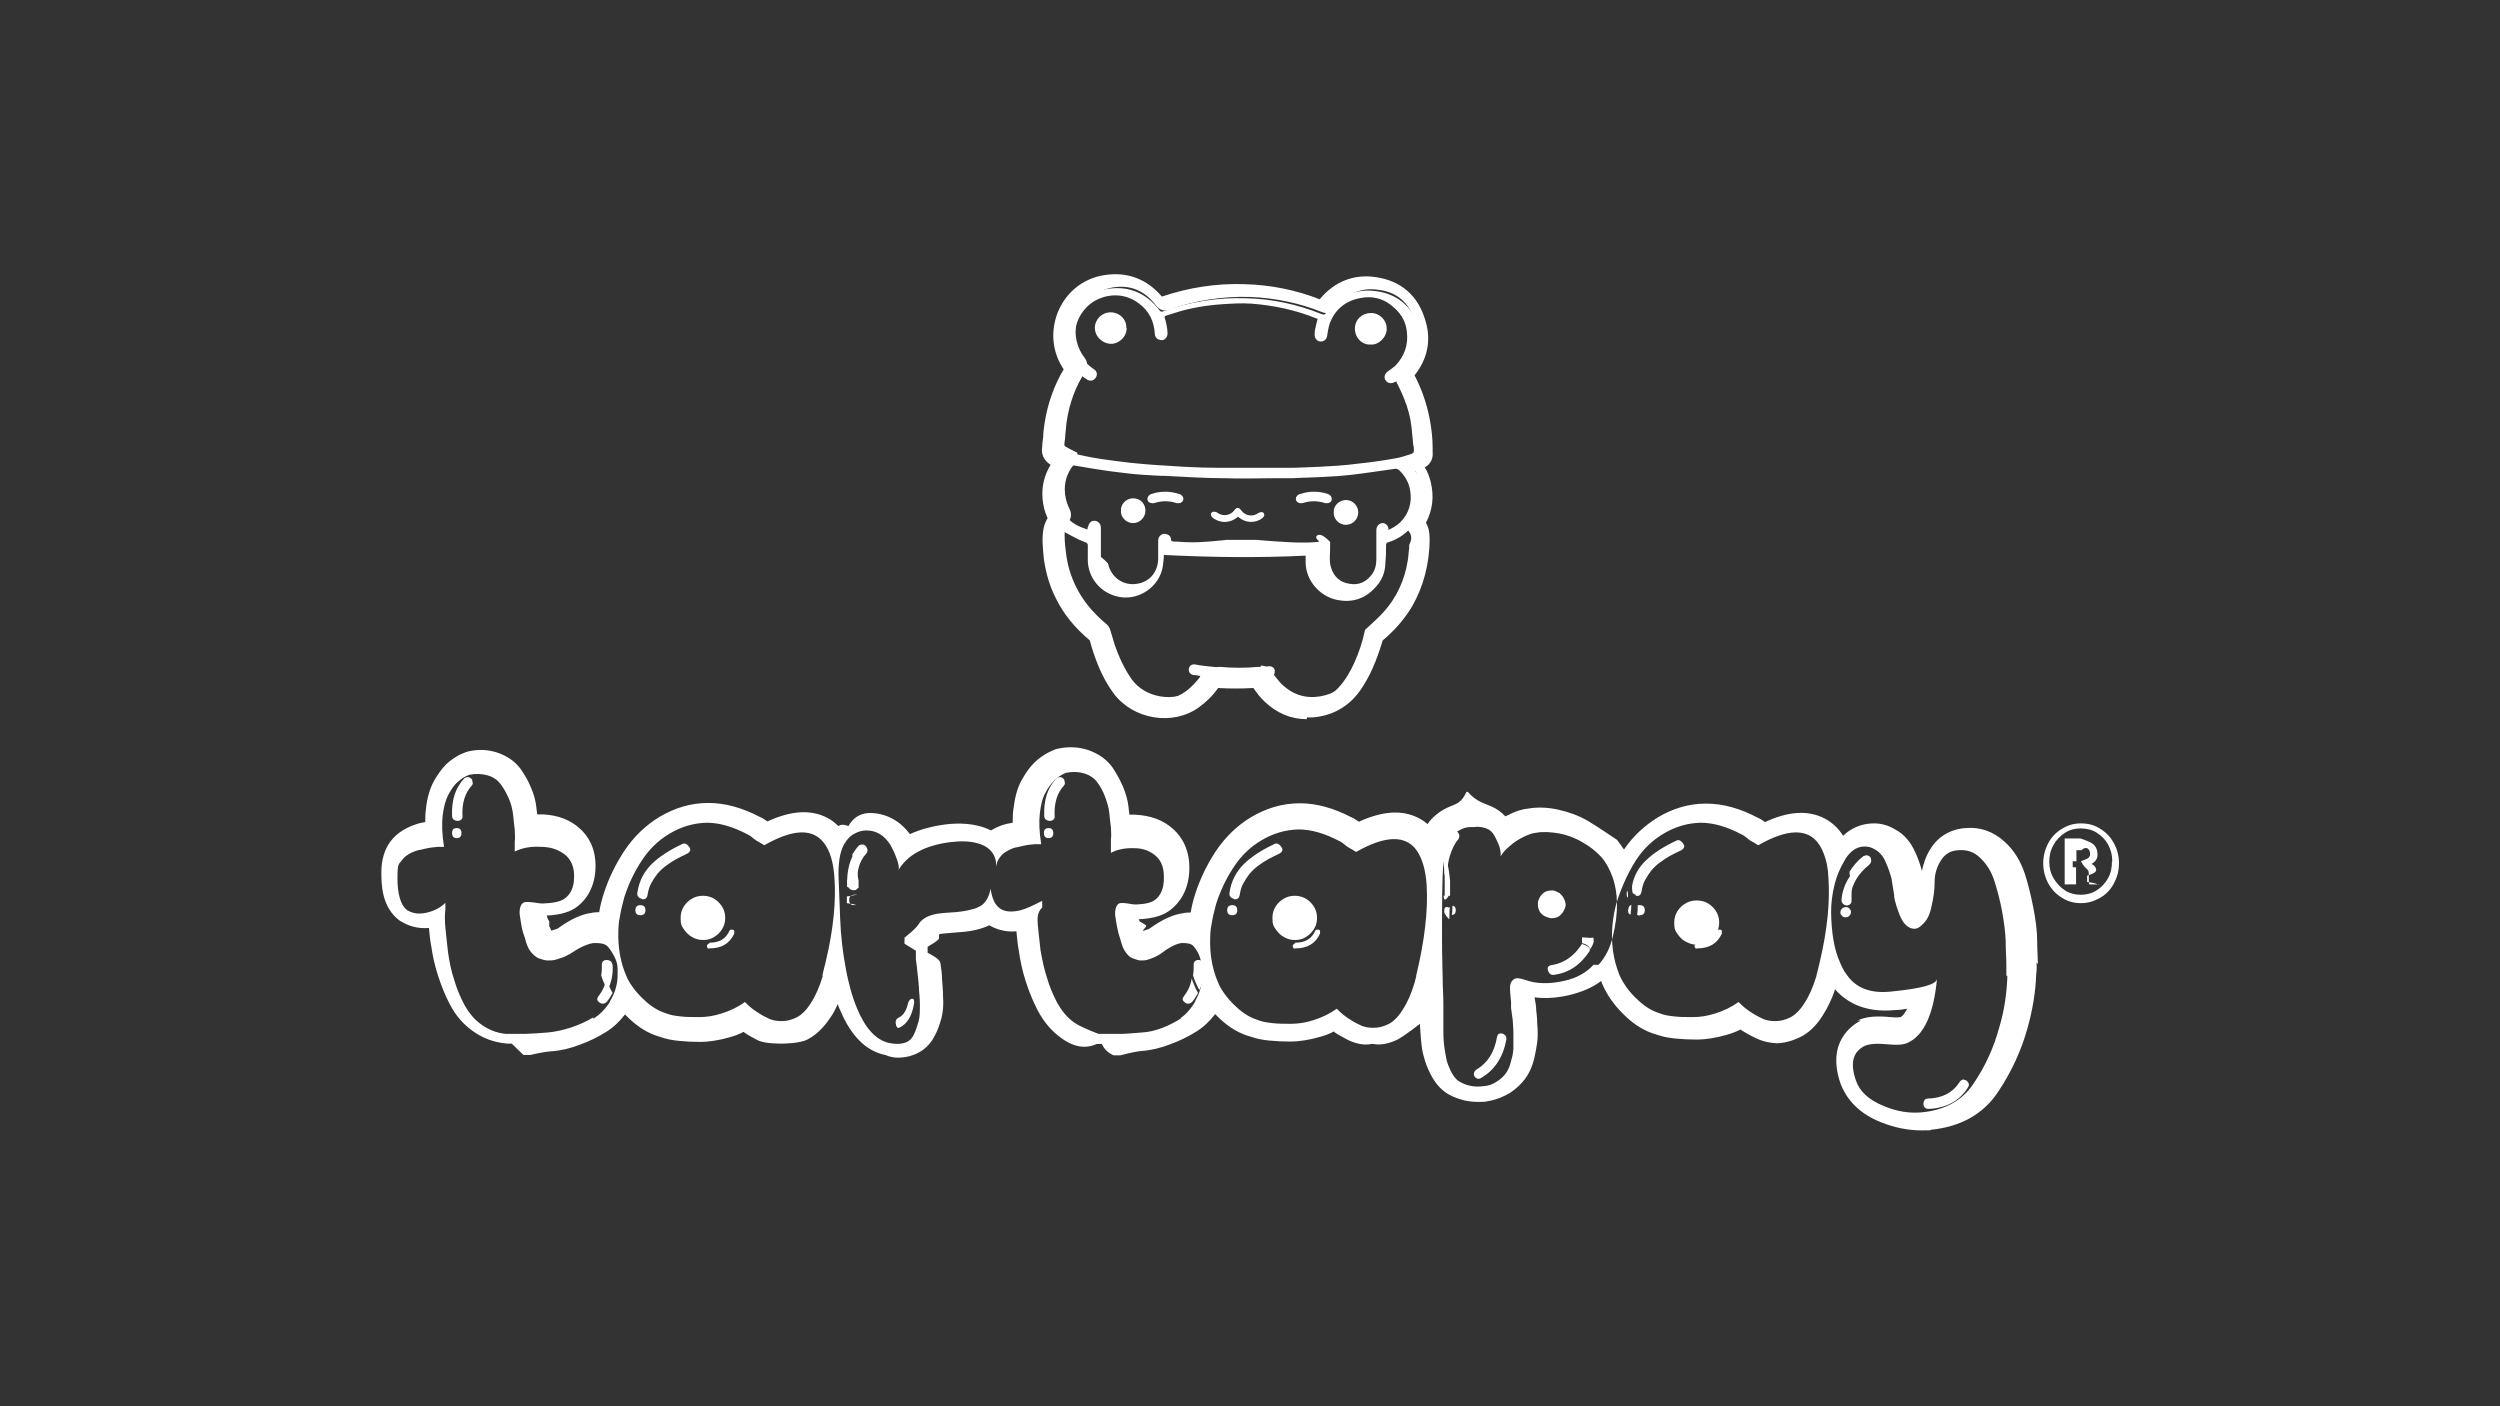 <?xml version="1.0" encoding="UTF-8"?>
<svg id="Capa_1" data-name="Capa 1" xmlns="http://www.w3.org/2000/svg" version="1.1" viewBox="0 0 746 419.6">
  <rect x="0" y="0" width="746" height="419.6" fill="#333333" stroke="none"/>
  <defs>
    <style>
      .cls-1 {
        fill: #fff;
        stroke-width: 0px;
      }
    </style>
  </defs>
  <g>
    <path class="cls-1" d="M608.1,287.7c0-1.8-.2-4.1-.2-6.8,0-3.2-.5-6.7-1.2-10.3-.7-3.5-1.5-6.8-2.5-9.9-1.3-3.9-3.3-7.1-6.1-9.6-3.3-3-7.3-4.4-11.6-4-4.5.3-8.3,2.6-10.5,6.3-1.3,2-2,4.2-2.5,6.5-.4-1.6-1-3.4-1.9-5.4-1.4-3.2-3.4-5.6-6.1-7-2-1.2-4.1-1.8-6.2-1.8s-5.9.4-9.3,3.7c-1.4-2.2-3.2-3.9-5.4-5.1-4.9-2.6-10.8-2.3-17.9,1-.8-.5-1.4-1-2.2-1.3-5.3-2.8-10.4-4.2-15.3-4.2h-.2c-5.2,0-9.9,1.5-14.3,4.1-4,2.5-7.4,5.6-10.1,9.6-.7-1-1.3-1.9-2.1-2.9h0s-5.9-4-8.6-5.6c-2.7-1.6-5.8-2.7-8.9-3.4-3.2-.7-6.3-.8-9.1-.3-2,.2-4,.9-6,2-.2,0-.4.2-.7.3-1.1-1.2-2.5-2.2-4-2.9-2.2-1-4.6-1.4-7.2-4.4h-.4c-1.5,3.3-3.1,3.6-4.8,4.3-1.4.6-2.8,1.3-4.1,2.4-1,.8-2,1.8-2.7,2.9-.8-.6-1.5-1.2-2.5-1.7-4.9-2.6-10.8-2.3-18,1-.8-.5-1.4-1-2.2-1.3-5.4-2.8-10.5-4.2-15.3-4.2h-.2c-5.2,0-10,1.5-14.4,4.1-4.2,2.5-7.8,6-10.6,10.2-2.5,3.8-4.6,8-6.1,12.6-.6,1.9-1.1,3.8-1.4,5.7-.7,0-1.4,0-2.3.2-3,.4-6.2,1.9-9.7,4.4l-.3.2s-.2.2-.8.3c-.3.2-.7.2-1.2.4,0-.2,1-1.3,1-1.3v-.4l-2-1.2c0-.2,0-.3-.2-.6,4.3-.2,7.4-1.1,9.6-2.9,2.4-1.9,5.3-5.5,5.5-11.8.2-6.3-2.5-10.1-4.7-12.1-3-2.8-6.9-4.2-11.6-4.4h-1.6c0-.7-.2-1.3-.2-1.9-.2-2.3-.9-4.6-1.8-6.7-.9-2-2-4-3.1-5.6-1.8-2.4-4.1-4-7.2-5.1-2.8-.9-5.8-1.1-9-.4l-.8.2-1.8.8c-1.4.7-2.9,1.7-4.4,3.1-1.4,1.4-2.7,3.2-3.9,5.4-1.3,2.4-2,5.2-2.4,8.6-.2,1.3-.2,2.5-.2,4-1.3.2-2,.4-2.4.5-1.5.4-2.9,1.1-4.1,1.8-4.7-2.4-10.3-2.2-13.5-1.8-4,.5-7.6,1.5-10.7,2.9-2.9-4-7.2-6.3-11.9-6.3s-6.4,3.9-6.4,3.9h0s-2-.9-3,0c-1-.9-2-1.8-3.2-2.4-4.9-2.6-10.8-2.3-18,1-.8-.5-1.4-1-2.2-1.3-5.3-2.8-10.5-4.2-15.3-4.2h-.2c-5.2,0-10,1.5-14.4,4.1-4.2,2.5-7.8,6-10.6,10.2-2.5,3.8-4.6,8-6.1,12.6-.6,1.9-1.1,3.8-1.4,5.7-.7,0-1.4,0-2.3.2-3,.4-6.2,1.9-9.7,4.4l-.3.2s-.2.2-.8.3c-.3.2-.7.2-1.2.4,0-.2-.6-1.3-.6-1.3v-1.4l-.6-1.2c0-.2,0-.3-.2-.6,4.2-.2,7.2-1.1,9.3-2.8,2.3-1.8,5.1-5.3,5.3-11.4.2-6.1-2.4-9.7-4.6-11.7-2.9-2.7-6.7-4.1-11.2-4.3h-1.6c0-.6-.2-1.2-.2-1.7-.2-2.2-.8-4.4-1.7-6.4-.8-2-1.9-3.8-3-5.4-1.7-2.3-4-3.9-6.9-4.9-2.7-.9-5.6-1.1-8.7-.4l-.7.2-1.7.7c-1.4.7-2.8,1.6-4.2,2.9-1.4,1.4-2.6,3.1-3.8,5.2-1.2,2.3-2,5.1-2.3,8.3-.2,1.2-.2,2.4-.2,3.8-1.3.2-1.9.4-2.3.5-3.5,1.1-6.2,2.8-8.1,5.3-1.8,2.4-2.7,5.6-2.7,9.1s0,10.6,5.6,14.6l.4.2c1.8,1.1,4.5,2.2,8.2,1.9.2,1.7.3,3.5.7,5.5.4,2.9,1.1,6,2.1,9,1,3,2.1,5.8,3.5,8.4,1.6,3.1,3.9,5.8,6.7,7.8,3,2.2,6.5,3.5,10.4,3.8h1.3l3.5,3.4h2s4.1-1,6.4-1.1c2.8-.2,5.7-.9,8.5-2,2.8-1,5.4-2.3,7.8-3.8,2.1-1.3,4-3.1,5.6-5.2,0,0,.2.2.3.3,2.8,2.9,5.8,4.9,8.9,6l1.6.5c1.4.5,3.2.9,5.4,1.1,2,.2,4.1.3,6.4.3s5.6-.5,8.7-1.4c1.4-.4,2.8-.9,4.1-1.6,0,0,.2,0,.2.2,1.3.9,2.7,1.6,4.2,2.4,2.2,1,6.9.9,6.9.9h.4s5,0,7.3-1.2c2.5-1.3,4.8-3.4,6.9-6.6.9-1.2,1.5-2.5,2.2-4,.2.6.4,1.3.7,1.8,3.2,7.7,7.8,12.3,13.5,13.4h0c1.3.6,2.6.8,3.8.8s3-.2,4.5-.8c2.8-1,5-2.9,6.4-5.7.9-1.6,1.5-3.4,2-5.2.5-2,.7-4.1.5-6.6,0-2-.2-3.6-.3-5.2,0-1.4-.2-2.9-.5-4.8-.2-1.3-3.8-3-3.8-3v-1.8s3.4-1.9,3.4-2.5v-1.1c-.2,0,0,0,.3-.2,0,0,1.1-.2,5.2-.5,3.9-.2,7-.9,9.5-2.1,1.9,1.1,4.6,2.1,8.1,1.8.2,1.8.3,3.6.7,5.7.4,3,1.1,6.2,2.1,9.3,1,3.1,2.2,6,3.6,8.7,1.7,3.2,4,6,6.9,8.1,3.1,2.3,6.8,3.6,10.7,1.8h1.5c1,2.5,3.5,3.4,3.5,3.4h2s4.1-1.1,6.4-1.3c2.8-.2,5.7-.9,8.5-2,2.8-1,5.4-2.3,7.8-3.8,2.1-1.3,4-3.1,5.6-5.2,0,0,.2.2.3.3,2.8,2.9,5.8,4.9,8.9,6l1.6.5c1.4.5,3.2.9,5.4,1.1,2,.2,4.1.3,6.4.3s5.6-.5,8.7-1.4c1.4-.4,2.8-.9,4.1-1.6,0,0,.2,0,.2.2,1.3.9,2.7,1.6,4.2,2.4,2.2,1,4.5,1.6,6.9,1.1h.4c2.5.5,5-.2,7.3-1.3,2-1,6.7-4.7,6.7-4.7v-.2c0,1.3.2,2.8.3,4.7.2,2.2.4,3.9.9,5.4.4,1.6,1,3.2,1.9,5,1.1,2.2,2.5,4,4.2,5.3,1.5,1.2,3.5,2,5.7,2.6,1.3.3,2.8.5,4.3.5s1.9,0,2.9-.2h0c2.5-.4,4.7-1.3,6.7-2.5,1.8-1.2,3.3-2.6,4.5-4.2,1.2-1.6,2.1-3.6,2.7-6,.4-1.8.7-3.4.9-4.9.2-1.5.2-3.4,0-5.5,0-1.8-.2-3.1-.3-4.1,0-1-.2-2.3-.5-3.8,3.2.4,6.7.2,10.5-.7,3.6-.9,6.8-2.2,9.4-4.2,0,.2.2.6.3.9,1.3,3,3.3,6,6,8.7,2.8,2.9,5.8,4.9,8.9,6l1.6.5c1.4.5,3.2.9,5.4,1.1,2,.2,4.2.3,6.5.3s5.6-.5,8.7-1.4c1.4-.4,2.8-.9,4.2-1.6,0,0,.2,0,.2.2,1.3.8,2.7,1.6,4.2,2.3,2.2,1.1,4.6,1.6,7,1.6,0,0-1,0-.9,0,2.5,0,4.9-.7,7.2-1.8,2.5-1.2,4.8-3.3,6.8-6.5,1.4-2.2,2.7-4.8,3.7-7.8,3.1,3.6,8.6,7.1,17.8,6.2,1.2,0,2.5-.2,3.7-.4-.7,1.3-1.3,2.2-2,2.5-.2,0-1.1.2-2.9,0-4.3-.4-7.3-.2-9.9,1h1c-2.5,1.3-10.4,6.3-6.1,18.8,1.3,3.5,4.4,8.5,11.9,11.5,4.2,1.7,8.3,2.5,12.3,2.5s1.9,0,2.9-.2c8.8-.9,15.6-4.7,20-11.4,4-6,6.9-12.4,8.7-18.9,1.5-5.3,2.4-10.7,2.6-16,.2-1.5.2-3,0-4.2l-.3.9.4-.3ZM177,303.6c-2,1.2-4.2,2.2-6.6,3-2.4.8-4.8,1.3-7,1.5-2.3.2-4.4.3-6.3.4-1.9,0-3.5,0-4.7,0h-1.6c-2.8-.3-5.1-1.3-7.2-2.8s-3.7-3.5-5-5.8c-1.2-2.3-2.3-4.8-3.1-7.6-.9-2.7-1.4-5.4-1.8-8.1-.3-2.7-.6-5.2-.8-7.4-.2-2.2-.2-4,0-5.4v-2c-1.3,1.3-3,2.3-5.4,2.9-2.4.6-4.3.3-6-.7-1.9-1.4-2.9-4.7-2.9-9.6s.5-4,1.4-5.4c1-1.3,2.6-2.3,4.8-2.9.2,0,1-.2,2.3-.5s2.5-.4,3.6-.5c1.2,0,1.8,0,1.8,0-.6-3.7-.7-6.9-.4-9.4.3-2.5.9-4.7,1.7-6.2.9-1.6,1.7-2.8,2.6-3.6s1.7-1.4,2.5-1.8l1.1-.5c2-.4,3.9-.3,5.6.2s2.9,1.4,3.8,2.6c.9,1.2,1.7,2.6,2.4,4.2s1.1,3.2,1.3,4.8c.2,1.7.3,3.2.5,4.6,0,1.3.2,2.5,0,3.5v3c2.2-1.1,4.9-1.6,7.9-1.4,3,0,5.5,1,7.3,2.5,1.8,1.6,2.6,3.8,2.5,6.6,0,2.9-1,5.1-2.9,6.4-1.1.8-3.3,1.3-6.4,1.4-.2,0-1,0-2.7-.3-1.6-.2-2.6-.2-3,0-.6.3-.9.8-1.1,1.6-.2.8-.2,1.7,0,2.8s.3,2.1.5,3c.2,1,.4,1.8.7,2.5l.3.9c.4,1.6.9,2.9,1.6,3.8s1.5,1.6,2.3,2c.9.3,1.7.6,2.6.7.9,0,1.7,0,2.5-.2s1.5-.5,2.2-.7c.6-.2,1.2-.5,1.5-.7l.6-.3c2.8-1.9,5.1-3,7.1-3.3h.6c1.6,0,2.9.2,3.7,1.1.9,1,1.5,2.1,2.1,3.3s.8,2.4.8,3.5v1.6c0,3-.9,5.6-2.3,7.9,0,0,0,0,0,.2-1.4,2.1-3,3.8-5,5h.2c0,0-.1.1-.1.1ZM245.5,291.3c-1,3.3-2.2,6-3.6,8.1-1.3,2.1-2.8,3.5-4.2,4.2-1.4.7-2.9,1.1-4.4,1.1s-2.9-.2-4.2-.9c-1.3-.6-2.5-1.3-3.5-2-1-.7-1.8-1.3-2.4-1.9l-.9-.9c-2.1,1.5-4.4,2.6-6.9,3.4-2.5.8-4.7,1.1-6.7,1.1s-3.9,0-5.6-.2c-1.8-.2-3-.4-4-.8l-1.4-.5c-2.1-.8-4.2-2.3-6.3-4.4-.7-.7-1.2-1.3-1.8-2-1.2-1.5-2.2-3-2.8-4.6-1.4-3.3-2.2-7-2.3-11.2,0-2.2,0-4.3.5-6.4.3-1.9.8-3.8,1.3-5.7,1.3-4,3-7.6,5.2-10.9,2.2-3.4,5-6.1,8.4-8.1,3.4-2,7-3.1,11-3.2,3.8,0,7.9,1.2,12.4,3.6,0,0,.5.2,1.3.9s1.5,1.1,2.3,1.5c.7.5,1.1.7,1.2.7,8.6-4.9,14.5-5.1,17.9-.5,1.7,2.3,2.7,5.7,3,10.2.5,7-.3,15.3-2.5,24.6-.3,1.5-.8,3-1.1,4.7h.2-.1ZM352.7,303.7c-1.8,1.2-3.8,2.2-5.8,3-2.1.8-4.2,1.3-6.2,1.4-2.1.2-3.9.3-5.6.4-1.7,0-3.1,0-4.1,0h-3.2s-5.2-1.9-7.3-3.4-3.7-3.5-5-5.8c-1.2-2.3-2.3-4.8-3.1-7.6-.9-2.7-1.4-5.4-1.9-8.1-.3-2.7-.6-5.2-.8-7.4s-.2-4,1.3-5.4v-2c-2.6,1.3-4.4,2.3-6.8,2.9-1.4.3-2.7.4-3.8.2-.8-.2-1.5-.4-2.1-.9-1.4-1-2.3-2.9-2.7-5.8-.5,2.5-1.5,4.3-3.1,5.2-.6.3-1.3.7-2.3.9-1.3.4-3,.7-5.2.9-3.4.2-5.5.4-6.4.7-2,.5-3.6,1.4-4.5,2.9s-4.2,4-4.2,4v1.8l3.4,2.1v2.4c0,.6.3,1.8.4,3.5.2,1.8.4,3.4.5,4.9,0,1.4.3,3.1.3,5.2s0,3.7-.4,5.1-.8,2.7-1.4,3.9c-.6,1.3-1.5,2.1-2.8,2.5-1.3.4-2.8.4-4.7,0-3.8-.9-7-4.3-9.5-10.4-1.4-3.4-2.6-7.6-3.4-12.3-.8-4.3-1.4-9.1-1.6-14.5,0-.2-.2-4.5-.5-13.1,0-4.3.6-7.7,2.3-9.9.7-1,1.5-1.8,2.6-2.3,1.1-.6,2.3-.9,3.4-.9,3,0,5.3,1.4,7.2,4.3.6,1.1,1.3,2.5,1.9,4.2.6,1.7.8,2.9.4,3.5,2.7-4.7,7.9-7.5,15.5-8.5,3.3-.4,5.9-.3,8.1.3,3.1.8,5.1,2.6,5.6,5.5v1.5c.2-1.1.6-2.1,1.2-2.8.8-1.2,2.2-2,3.9-2.7.2,0,.5-.2.7-.2.2,0,1-.2,2.3-.5s2.4-.4,3.6-.5c1.2,0,1.8,0,1.8,0-.6-3.7-.7-6.8-.4-9.3s.8-4.6,1.7-6.1c.8-1.6,1.7-2.7,2.6-3.6s1.7-1.4,2.4-1.8l1.1-.5c2-.4,3.9-.3,5.5.2s2.9,1.4,3.8,2.6c.9,1.2,1.7,2.6,2.3,4.2s1.1,3.2,1.3,4.8c.2,1.7.3,3.2.5,4.5,0,1.3.2,2.5,0,3.4v4.2c2-1.1,4.4-1.5,7.1-1.4,2.7,0,4.9,1,6.5,2.5,1.6,1.5,2.3,3.7,2.2,6.6,0,2.8-.9,5-2.6,6.3-1,.8-2.9,1.3-5.7,1.4-.2,0-.9,0-2.4-.3-1.5-.2-2.3-.2-2.7,0-.5.3-.8.8-1,1.6-.2.8-.2,1.7,0,2.8.2,1.1.3,2,.5,2.9.2,1,.4,1.8.6,2.4l.3.9c.4,1.6.8,2.8,1.5,3.8s1.3,1.6,2.1,1.9,1.5.6,2.3.7c.8,0,1.5,0,2.2-.2s1.4-.5,1.9-.7c.5-.2,1.1-.5,1.4-.7l.5-.3c2.5-1.9,4.5-3,6.3-3.3h.5c1.5,0,2.6.2,3.3,1.1.8,1,1.4,2,1.8,3.3s.7,2.4.7,3.4v1.6c0,2.9-.8,5.5-2.1,7.8,0,0,0,0,0,.2-1.2,2.1-2.7,3.8-4.4,5l.3.3h0ZM422.6,291.3c-.2.7-.3,1.3-.5,2-1,3.3-2.2,6-3.6,8.1-1.3,2.1-2.8,3.5-4.2,4.2-1.4.7-2.9,1.1-4.4,1.1s-2.9-.2-4.2-.9c-1.3-.6-2.5-1.3-3.5-2s-1.8-1.3-2.4-1.9l-.9-.9c-2.1,1.5-4.4,2.6-6.9,3.4s-4.7,1.1-6.7,1.1-3.9,0-5.6-.2c-1.8-.2-3-.4-4-.8l-1.4-.5c-2.1-.8-4.2-2.3-6.3-4.4-.7-.7-1.2-1.3-1.8-2-1.2-1.5-2.2-3-2.8-4.6-1.4-3.3-2.2-7-2.3-11.2,0-2.2,0-4.3.5-6.4.3-1.9.8-3.8,1.3-5.7,1.3-4,3-7.6,5.2-10.9,2.2-3.4,5-6.1,8.4-8.1,3.4-2,7-3.1,11-3.2,3.8,0,7.9,1.2,12.4,3.6,0,0,.5.2,1.3.9s1.5,1.1,2.3,1.5c.7.5,1.1.7,1.2.7,8.8-5,14.9-5.1,18.2-.2,1.5,2.3,2.5,5.6,2.8,9.9.5,7.7-.6,16.8-3.1,27.2h0,0ZM475.5,287.9c-2.2,2.4-5.1,4-8.8,4.8-4.5,1-8.3.9-11.6-.3-1.8-.6-2.9-.7-3.6,0-.7.6-1,1.5-.9,2.7,0,1.2.2,2.5.3,3.8,0,.3,0,.5,0,.6,0,.3,0,.8,0,1.3.2,1.5.4,2.7.5,3.6,0,.9.2,2.2.2,4,0,1.8,0,3.2,0,4.3,0,1.2-.3,2.5-.7,3.9-.3,1.4-.8,2.6-1.5,3.6s-1.6,1.8-2.7,2.5c-1.2.8-2.4,1.3-3.9,1.4-1.7.2-3.1.2-4.5-.2-1.3-.3-2.4-.9-3.2-1.4-.8-.6-1.5-1.6-2.2-2.9-.6-1.3-1.1-2.5-1.3-3.6s-.5-2.5-.7-4.3c-.2-1.8-.2-3.2-.2-4.3v-7.8c0-2.6-.2-5-.2-7.1-.2-7.2-.2-11.3-.2-12.3,0-9.8,0-17.5.4-23.1,0-1.7.2-3.2.7-4.5,0-.2.2-.4.2-.7.6-1.5,1.3-2.5,2.2-3.1s1.7-1.1,2.6-1.5,1.7-.5,2.4-.5h.9c1.5-.2,2.7,0,3.8.4s1.9,1.2,2.4,2.1c.5.9.9,1.8,1.3,2.7.4,1,.5,1.7.6,2.5v1c.7-1.1,1.5-2.1,2.8-3.1,1.2-1.1,2.5-1.9,3.9-2.6s2.7-1.2,3.9-1.3c2.1-.4,4.4-.2,6.9.2,2.5.5,4.9,1.4,7,2.7,2.2,1.2,4,2.7,5.5,4.3,1.5,1.7,2.5,3.7,3.3,5.8,1.8,4.9,1.9,10.8.2,17.8-.8,3.6-2.3,6.4-4.3,8.6h-1.8ZM542,291.3c-1,3.3-2.2,6-3.6,8.1-1.3,2.1-2.8,3.5-4.2,4.2-1.4.7-2.9,1.1-4.4,1.1s-2.9-.2-4.2-.9c-1.3-.6-2.5-1.3-3.5-2s-1.8-1.3-2.4-1.9l-.9-.9c-2.1,1.5-4.4,2.6-6.9,3.4s-4.7,1.1-6.7,1.1-3.9,0-5.6-.2c-1.8-.2-3-.4-4-.8l-1.4-.5c-2.1-.8-4.2-2.3-6.3-4.4s-3.6-4.3-4.6-6.5c-.5-1.2-.9-2.5-1.3-3.9-.6-2.3-.9-4.7-1-7.3,0-4,.5-8.1,1.9-12.1.9-2.6,2-5.2,3.2-7.5.6-1.2,1.3-2.4,2-3.5,2.2-3.4,5-6.1,8.4-8.1,3.4-2,7-3.1,11-3.2,3.8,0,7.9,1.2,12.4,3.6,0,0,.5.2,1.3.9s1.5,1.1,2.3,1.5c.7.5,1.1.7,1.2.7,10.1-5.8,16.7-5,19.5,2.5.8,2,1.3,4.3,1.4,7.2.5,7.1-.3,15.4-2.5,24.8-.3,1.4-.7,2.9-1.1,4.5h.2c0,0-.1,0-.1,0ZM599,291.4c-.2,5.1-.9,10.1-2.4,15.1-1.6,5.9-4.1,11.6-7.8,17-3.3,4.9-8.4,7.7-15.1,8.4-3.8.4-7.8-.2-11.9-2-4.1-1.7-6.9-4.2-8-7.5-1.8-5.2-.9-8.5,2.6-10.3,1.4-.6,3.6-.8,6.6-.5,2.9.3,5.1.2,6.4-.5,4.7-2.2,7.6-8.5,8.6-19-.2,1.7-4.7,2.9-13.9,3.8-6,.6-10.3-1.1-13-5-.8-1-1.4-2.2-2-3.6-1.8-3.9-2.6-9-2.7-15.1,0-2.6.3-5.4,1.1-8.5.6-2.4,1.6-4.7,2.9-6.9.2-.2.2-.4.4-.7,1.6-2.4,3.6-3.6,5.8-3.5.9,0,2,.3,2.9.9,1.3.7,2.5,2,3.2,3.8.9,1.9,1.3,3.5,1.7,4.7.2,1.3.5,2.9.8,5,0,.8.2,1.7.5,2.6.2,1,.7,2.1,1.1,3.3.5,1.2,1,2.2,1.7,2.9.7.7,1.4,1.2,2.3,1.3.9.2,1.9-.2,2.9-1.3,1.3-1.1,2.2-2.9,2.7-5.5.6-2.5.9-5,.9-7.3,0-2.3.7-4.4,1.9-6.3,1.2-1.9,2.9-2.9,5.2-3,2.5-.2,4.7.5,6.5,2.3,1.9,1.8,3.3,4,4.2,6.8s1.7,5.8,2.3,9c.6,3.3,1,6.3,1.1,9.1,0,2.9.2,5.2.2,7.1s0,2.9,0,2.9v.2h.1Z"/>
    <g>
      <path class="cls-1" d="M136.3,247.1c-1,0-1.4.5-1.4,1.5s.5,1.5,1.4,1.5,1.4-.5,1.4-1.5-.5-1.5-1.4-1.5Z"/>
      <path class="cls-1" d="M141,233c-.2-.6-.6-.9-1.1-1.1-.5,0-1,0-1.4.4-2.6,2.8-3.8,6.4-3.6,11.2,0,.6.3,1.1.9,1.3.5.2,1,.2,1.5,0s.8-.7.7-1.3c-.2-3.9.8-6.9,2.7-9,.4-.4.5-.9.2-1.4h0c0,0,0,0,0,0Z"/>
      <path class="cls-1" d="M180.9,292c-.3,2-1.1,3.7-2.4,5.4-.4.6-.4,1,0,1.4s.8.7,1.3.7,1-.2,1.4-.7c.6-.8,1.1-1.6,1.6-2.5-.2-.4-.5-.9-.7-1.3-.4-1-.9-2-1.2-3.1h0Z"/>
      <path class="cls-1" d="M191.5,268.3c.9.2,1.5-.2,1.7-1.1.2-1.3.5-2.5,1.1-3.6s1.2-2,1.9-2.9c.7-.8,1.5-1.6,2.6-2.4,1.1-.8,2-1.4,2.9-1.9.9-.5,2-1,3.4-1.7,1-.6,1.2-1.3.3-2.3-.6-.7-1.2-.9-1.9-.5-3.8,1.8-6.9,3.8-9.1,6s-3.7,5-4.2,8.4c-.2,1,.3,1.7,1.4,1.9h-.2c0,0,0,.1,0,.1Z"/>
      <path class="cls-1" d="M211.7,281.5c-.2,0-.4.2-.6.4s-.2.6,0,.9.3.3.6.2c3.6,0,6-1.4,7.4-4.4,0-.3,0-.6,0-.9-.2-.2-.3-.3-.7-.3s-.5,0-.7.3c-1.1,2.5-3.1,3.6-6,3.6h0Z"/>
      <path class="cls-1" d="M209.8,267.3c-1.8,0-3.3.6-4.7,1.9-1.3,1.3-2,2.8-2,4.7s.2,2.3.9,3.3,1.4,1.8,2.5,2.4c1,.6,2.1.9,3.3.9,1.8,0,3.2-.6,4.6-1.9,1.3-1.3,2-2.8,2-4.7s-.7-3.4-2-4.7-2.9-1.9-4.7-1.9h.1Z"/>
      <path class="cls-1" d="M192.6,271.6c0-1-.5-1.5-1.5-1.5s-1.5.5-1.5,1.5.5,1.5,1.5,1.5,1.5-.5,1.5-1.5Z"/>
      <path class="cls-1" d="M182.7,287.9c0-.6-.3-1.1-.9-1.3s-1-.2-1.5,0c-.5.2-.8.8-.7,1.3,0,1.1,0,2.1-.2,3.1.3,1.1.7,2.1,1.2,3.1.2.4.4.9.7,1.3,1.2-2.3,1.7-4.8,1.5-7.6h-.1Z"/>
      <path class="cls-1" d="M256.2,264.9c-.2,0-.1-.4-.2-.7-.5-4,.3-7.1,2.5-9.5.4-.5.5-1,.2-1.6-.2-.6-.6-.9-1.1-1.1-.5,0-1,0-1.4.4-.8.9-1.3,1.7-1.9,2.6.7,2.3,1.2,4.8-1.5,7.7v2h3.4Z"/>
      <path class="cls-1" d="M271.8,298.1c-.3.2-.6.6-.8,1.1-.5,2.3-1.4,3.8-2.9,4.5-.8.4-1,1.2-.7,2.3.2.6.5.9,1.1.6,2.2-1.1,3.6-3.4,4.2-6.9.2-.6,0-1.1,0-1.4-.2-.3-.5-.3-.9-.2h0Z"/>
      <path class="cls-1" d="M256.2,266.9c-2.4,0-2.8.5-2.8,1.6s.5,1.6,1.4,1.6.9-.2-2.1-.6v-2c3-.4,2.7-.6,3.4-.6h0Z"/>
      <path class="cls-1" d="M252.8,264.2c.3.6.7,1.1,1.2,1.3.6.2,1.1.2,1.5,0,.2-.2.4-.4.7-.7v-2c-.5-2.9-1-5.4-1.6-7.7-1.4,2.6-1.9,5.7-1.8,9h0Z"/>
      <path class="cls-1" d="M355.6,292c-.3,2-1.1,3.7-2.4,5.4-.4.6-.4,1,0,1.4s.8.7,1.3.7,1-.2,1.4-.7c.6-.8,1.1-1.6,1.6-2.5-.2-.4-.5-.9-.7-1.3-.4-1-.9-2-1.2-3.1,0,0,0,0,0,0Z"/>
      <path class="cls-1" d="M312.9,247.1c-1,0-1.4.5-1.4,1.5s.5,1.5,1.4,1.5,1.4-.5,1.4-1.5-.5-1.5-1.4-1.5Z"/>
      <path class="cls-1" d="M317.7,233c-.2-.6-.6-.9-1.1-1.1-.5,0-1,0-1.4.4-2.6,2.8-3.8,6.4-3.6,11.2,0,.6.3,1.1.9,1.3.5.2,1,.2,1.5,0s.8-.7.7-1.3c-.2-3.9.8-6.9,2.7-9,.4-.4.5-.9.2-1.4h0c0,0,0,0,0,0Z"/>
      <path class="cls-1" d="M386.5,281.5c-.2,0-.4.2-.6.4s-.2.6,0,.9.3.3.6.2c3.6,0,6-1.4,7.4-4.4,0-.3,0-.6,0-.9-.2-.2-.3-.3-.7-.3s-.5,0-.7.3c-1.1,2.5-3.1,3.6-6,3.6h0c0,0,0,.1,0,.1Z"/>
      <path class="cls-1" d="M386.4,267.3c-1.8,0-3.3.6-4.7,1.9-1.3,1.3-2,2.8-2,4.7s.2,2.3.9,3.3,1.4,1.8,2.5,2.4c1,.6,2.1.9,3.3.9,1.8,0,3.2-.6,4.6-1.9,1.3-1.3,2-2.8,2-4.7s-.7-3.4-2-4.7-2.9-1.9-4.7-1.9h.1Z"/>
      <path class="cls-1" d="M368.2,268.3c.9.2,1.5-.2,1.7-1.1.2-1.3.5-2.5,1.1-3.6s1.2-2,1.9-2.9c.7-.8,1.5-1.6,2.6-2.4,1.1-.8,2-1.4,2.9-1.9.9-.5,2-1,3.4-1.7,1-.6,1.2-1.3.3-2.3-.6-.7-1.2-.9-1.9-.5-3.8,1.8-6.9,3.8-9.1,6s-3.7,5-4.2,8.4c-.2,1,.3,1.7,1.4,1.9h-.2c0,0,0,.1,0,.1Z"/>
      <path class="cls-1" d="M369.2,271.6c0-1-.5-1.5-1.5-1.5s-1.5.5-1.5,1.5.5,1.5,1.5,1.5,1.5-.5,1.5-1.5Z"/>
      <path class="cls-1" d="M359.3,287.9c0-.6-.3-1.1-.9-1.3s-1-.2-1.5,0c-.5.2-.8.8-.7,1.3,0,1.1,0,2.1-.2,3.1.3,1.1.7,2.1,1.2,3.1.2.4.4.9.7,1.3,1.2-2.3,1.7-4.8,1.5-7.6h-.1Z"/>
      <path class="cls-1" d="M447.6,308.4c-.5,0-.8.5-.9,1.1-.8,4.6-2.9,7.8-6.2,9.7-.5.4-.7.9-.7,1.3s.2.9.7,1.2c.5.3.9.3,1.4,0,4-2.3,6.6-6.1,7.6-11.5,0-.6,0-1-.5-1.4s-.9-.5-1.3-.4h0c0,0,0,0,0,0Z"/>
      <path class="cls-1" d="M475.5,281h-1.5c-.5-1.2-.9-1-1.3-.4-2.4,4.3-5.7,6.8-9.8,7.4-1,.2-1.3.8-.9,1.8.3.8.9,1.2,1.7,1.1,4.4-.6,7.9-2.9,10.7-7.2,0-.7,0-1.3-2.3-2v-1.7l3.4-.2v1.2Z"/>
      <path class="cls-1" d="M431,267.3c.6-.2.9-.6.9-1.3,0-1.9,0-3.7,0-5.4s.2-3.6.8-5.4,1.3-3.5,2.5-4.8c.3-.5.3-.9.2-1.4-.2-.5-.5-.9-.9-.9s-.9,0-1.3.4c-1.4,1.8-2.4,3.8-3.1,6.2h0c.5,2.1.9,4.3,1.1,6.8.2,2,.2,4,0,6.2v-.2h0Z"/>
      <path class="cls-1" d="M434.4,271.6c0-.8-.3-1.3-1-1.3,0,.9,0,1.9-.2,2.7.8,0,1.2-.5,1.2-1.3h0Z"/>
      <path class="cls-1" d="M465.3,266.5c-.6-.4-1.3-.7-2-.8-1.2,0-2.2.2-3,1s-1.3,1.7-1.4,2.8c0,.6,0,1.1.2,1.7s.4,1,.8,1.4.8.7,1.3.9,1,.4,1.6.5c1.1,0,2.1-.2,2.9-1s1.3-1.7,1.5-2.8c0-.7-.2-1.4-.5-2-.3-.7-.8-1.2-1.3-1.7h0c0,0,0-.1,0-.1Z"/>
      <path class="cls-1" d="M430.8,267.6c0,.9.5,1.4,1.5-.3h.4c0-.4,0-2.5,0-4.4-.2-2.5-.6-4.7-1.1-6.7-.5,1.8-.8,3.5-.5,5.2v5.9h-.3v.3Z"/>
      <path class="cls-1" d="M431,271.6c-.2.9.3,1.4,1.3,2.6h.2c0-2.1,0-3,.2-3.4h-.4c-.9-.4-1.4,0-1.3,1v-.2Z"/>
      <path class="cls-1" d="M488.1,267.3c.9.2,1.5-.2,1.7-1.1.2-1.3.5-2.5,1.1-3.6.6-1.1,1.2-2,1.9-2.9.7-.8,1.5-1.6,2.6-2.4,1.1-.8,2-1.4,2.9-1.9.9-.5,2-1,3.4-1.7,1-.6,1.2-1.3.3-2.3-.6-.7-1.2-.9-1.9-.5-3.8,1.8-6.9,3.8-9.1,6-2.1,2-3.5,4.6-4,7.5,0,.7,0,1.3.2,2.1.2.2.6.4,1.1.6h-.2c0,0,0,0,0,0Z"/>
      <path class="cls-1" d="M489.3,273.1c1,0,1.5-.5,1.5-1.5s-.5-1.5-1.5-1.5-.4,0-.6,0c0,.9,0,1.9-.2,2.9.2,0,.4.2.8.2h0Z"/>
      <path class="cls-1" d="M503.1,281c1,.6,2.1.9,3.3.9,1.8,0,3.2-.6,4.6-1.9,1.3-1.3,2-2.8,2-4.7s-.7-3.4-2-4.7-2.9-1.9-4.7-1.9-3.3.6-4.7,1.9c-1.3,1.3-2,2.8-2,4.7s.2,2.3.9,3.3,1.4,1.8,2.5,2.4h.1Z"/>
      <path class="cls-1" d="M506.4,281.5c-.2,0-.4.2-.6.4s-.2.6,0,.9.3.3.6.2c3.6,0,6-1.4,7.4-4.4,0-.3,0-.6,0-.9-.2-.2-.3-.3-.7-.3s-.5,0-.7.3c-1.1,2.5-3.1,3.6-6,3.6h0Z"/>
      <path class="cls-1" d="M485.8,267.8c0-.7,0-1.4-.2-2.1,0,.2-.2.5-.2.8,0,.6,0,1,.3,1.3h0Z"/>
      <path class="cls-1" d="M475.5,280.4c-.5-.4-.8-.6-3.4-.7v1.7c2.2.7,2.2,1.3,2.3,2,.3-.5.7-1,.9-1.6.3-.6.3-1.1,0-1.5h.2Z"/>
      <path class="cls-1" d="M485.8,271.6c0,.8.2,1.2.8,1.3,0-.9.2-2,.2-2.9-.6.2-.9.7-.9,1.4h0Z"/>
      <path class="cls-1" d="M586.1,322.1c-.5,0-.9.2-1.3.7-2,3.2-5.2,4.9-9.4,5-.6,0-1.1.2-1.3.8-.2.5-.2,1,0,1.5.2.5.7.8,1.3.8,5.3-.2,9.4-2.4,11.9-6.5.3-.5.3-.9,0-1.4s-.8-.8-1.3-.8h0Z"/>
      <path class="cls-1" d="M557.8,258c.5-.5.7-1,.5-1.6,0-.6-.4-.9-.9-1.1-.5-.2-.9,0-1.4.2-1.7,1.3-3,2.9-4.1,4.6,0,.9.2,1.8.3,2.7,0,1.4,0,2.9,0,4.4.5-3.5,2.3-6.5,5.5-9.1h0c0,0,0,0,0,0Z"/>
      <path class="cls-1" d="M550.9,273.7c.6,0,1-.4,1.3-.9.2-.6.2-1.1-.2-1.5-.3-.5-.8-.7-1.4-.6-.6,0-1,.4-1.3.9-.2.6-.2,1.1.2,1.5.3.5.8.7,1.4.6Z"/>
      <path class="cls-1" d="M552.5,263.9c0-.9-.2-1.8-.3-2.7-.2.3-.4.6-.6.9-1.2,2-1.9,4.1-2.1,6.4,0,.6.2,1.1.7,1.4.5.3.9.4,1.4.2s.9-.6.9-1.2,0-.5,0-.8c0-1.5,0-2.9,0-4.4h0Z"/>
    </g>
    <path class="cls-1" d="M609.7,257.6c0-2.1.5-4.1,1.5-6,1-1.9,2.4-3.3,4.1-4.3,1.8-1.1,3.6-1.6,5.7-1.6s4,.5,5.7,1.6c1.8,1.1,3.1,2.5,4.1,4.3,1,1.9,1.5,3.8,1.5,6s-.5,4.1-1.5,6c-1,1.9-2.4,3.3-4.1,4.3-1.8,1-3.6,1.6-5.7,1.6s-4-.5-5.7-1.6c-1.8-1.1-3.1-2.5-4.1-4.3-1-1.9-1.5-3.8-1.5-6ZM630.3,257c0-1.8-.4-3.4-1.2-4.9s-2-2.7-3.4-3.6c-1.4-.9-3-1.3-4.8-1.3s-3.3.4-4.7,1.3-2.6,2.1-3.4,3.6c-.9,1.5-1.3,3.2-1.3,5s.4,3.5,1.3,5c.9,1.5,2,2.7,3.4,3.6s3,1.3,4.7,1.3,3.3-.4,4.7-1.3,2.6-2.1,3.4-3.6c.9-1.5,1.2-3.2,1.2-5h.1ZM619.5,258.9v5h-3.4v-13.7h4.7s2.9.9,3.8,1.7,1.3,1.8,1.3,3.1-.6,2.1-1.8,2.8c.7.3,1.1.8,1.3,1.3.2.6.4,1.3-2.6,2.2v1.9c3,.3,3.4.9,3.4.9v-.2h-2.7c-.2,0-.2-.9-.2-2.7s-.2-1.3-.5-1.8-.9-.5-1.8-2.4h-2.5v1.8c0,0,.8,0,.8,0ZM619.5,257h1.4c.8-.3,1.4-.5,2-.8.5-.3.8-.8.8-1.3s-.2-1.3-.6-1.6c-.3-.3-1.1-.5-2,.4h-1.5v3.4Z"/>
  </g>
  <g>
    <g>
      <g>
        <path class="cls-1" d="M422.2,140.4c1.4,1.7,2.5,3.6,3,5.8,1,4,.5,7.7-1.6,11.2-.2.4-.3.8,0,1.2.9,1.2,1.2,2.7,1.2,4.1,0,6.7-1.5,13-4.9,18.8-2.2,3.7-5,6.9-8.3,9.6-.3.3-.7.9-.9,1.3-1.4,5-3.3,9.9-6.3,14.1-2.7,3.8-6.3,6.2-11,6.9-5.2.9-9.7-.7-13.5-4.3-1.3-1.3-2.5-2.9-3.6-4.4-.2-.3-.5-.6-1-.5-4,.3-7.8.3-11.8,0-.4,0-.6.2-.9.5-1.6,2.3-3.4,4.3-5.7,5.9-6.8,4.8-17,2.9-21.8-3.6-2.5-3.5-4.3-7.3-5.7-11.3-.4-1.2-.7-2.5-1.1-3.6-.2-.4-.3-.8-.7-1.1-4-3.3-7.2-7.2-9.6-11.8-1.7-3.5-2.8-7.1-3.3-10.9-.2-1.6-.3-3.2-.4-4.8,0-2.4.2-4.6,1.8-6.5,0-.2,0-.5,0-.8-.9-1.8-1.5-3.6-1.7-5.7-.3-3.8.8-7.3,3-10.3.2-.2.2-.3.4-.6h0c0,0-.3-.2-.5-.3-.5-.2-.9-.4-1.4-.7-1.3-.7-2-1.7-1.8-3.3.2-2.3.4-4.7.8-6.9.9-5.8,2.7-11.1,5.8-16,.3-.5.2-.8,0-1.3-7.1-9.3-1.7-23,9.8-24.9,6.4-1,11.6,1.3,15.5,6.4.3.4.6.5,1.1.3,8-2.9,16.4-4.2,24.9-3.9,7.7.2,15.1,1.8,22.3,4.7.8.3,1.1.2,1.5-.5,3.8-5,8.9-7.2,15-6.3,6.3.9,10.7,4.7,12.6,10.8,1.8,5.6.6,10.7-3.3,15.2-.4.4-.4.8,0,1.3,2.3,4,3.8,8.4,4.7,12.9.5,2.8.9,5.5.9,8.3s0,1.1,0,1.7c0,.9-.3,1.6-1,2-.8.5-1.6.9-2.5,1.4h-.2,0ZM416.6,113.8c-.2.2-.3.2-.4.2-1.1.6-2.2.4-2.8-.6-.5-.9-.2-2,.9-2.7.7-.5,1.3-.9,2-1.5,2.8-2.9,4-6.3,3.5-10.3-.3-2.7-1.5-5-3.6-6.9-2.9-2.8-6.5-3.9-10.6-3-4.3.9-7.3,3.5-8.8,7.5-.4,1.2-.6,2.5-.8,3.8-.2,1-1,1.7-2,1.6-.9,0-1.7-.9-1.7-1.9s0-1.3.2-2c.2-.9.4-2,.7-2.9,0,0,0,0-.2,0-6.3-2.6-13-4-19.7-4.5-2.9-.2-5.9,0-8.9.2-2.9.2-5.8.6-8.7,1.2-2.6.5-5.2,1.4-7.8,2.2-.2,0-.4.4-.4.5.5,1.5.8,3,.9,4.7,0,1-.6,2-1.6,2.1-1.2,0-2.1-.6-2.2-1.8-.2-3.8-1.7-6.9-4.7-9.1-3.7-2.9-8.5-3.2-12.7-1.1-4,2-7.1,6.9-6.3,12.1.4,3,1.7,5.5,4,7.4.5.5,1.2.9,1.7,1.3.9.7.9,1.8.2,2.6-.6.8-1.7.9-2.5.3-.4-.2-.9-.6-1.3-.9,0,0-.2,0-.2.2-2.8,4.6-4.6,9.5-5.3,14.7-.3,2-.4,4.1-.6,6.2,0,.5.2.8.6.9.9.3,1.9.8,2.9,1,5.6,1.5,11.2,2.1,16.9,2.8,2.7.3,5.5.5,8.2.7,2.7.2,5.4.3,8.1.5,3.6.2,7,.3,10.6.3,6.7,0,13.4,0,20.1,0,3,0,6.2-.2,9.2-.3,3.8-.2,7.6-.4,11.3-.9,3.8-.4,7.6-.9,11.4-1.6,1.7-.2,3.3-.9,4.9-1.3.5-.2.9-.5.8-1.1,0-.5,0-1.1-.2-1.7-.2-1.7-.3-3.5-.5-5.2-.3-2.9-1.1-5.8-2.2-8.5-.7-1.8-1.5-3.4-2.4-5.2h.2c0,0-.1-.1-.1-.1ZM358,201.7c-.7-.2-1.4-.2-2-.3-.9-.2-1.5-1.1-1.2-2,.2-.9,1-1.3,2-1.1.9.2,1.7.3,2.6.4,2,.2,4.1.5,6.2.6,2.3,0,4.5,0,6.8,0,2.1,0,4.2-.3,6.3-.5.9,0,1.6.5,1.7,1.3,0,1.1-.3,1.7-1.3,2-.4,0-.9.2-1.4.2,0,.2,0,.2.2.3,3.3,4.4,7.3,7.1,13,6.6,3.3-.3,6.3-1.6,8.6-4.1,2-2.2,3.5-4.8,4.7-7.5,1.3-2.9,2.3-5.9,3-9.1,0-.3.2-.7.5-.9,1.7-1.6,3.6-3.2,5.1-4.9,4-4.4,6.4-9.7,7.3-15.6.2-1.2.2-2.4.4-3.5v-1c.8-1.6.9-2.7-.2-4.2,0,0-.2,0-.2,0-1.8,1.7-3.8,2.8-6.1,3.5-.2,0-.4.4-.4.7,0,1.7,0,3.4-.2,5.2,0,3-1.1,5.6-3.2,7.7-3.1,3.3-6.9,4.4-11.3,3.5-5.1-1.1-9.2-5.7-9.3-11.1v-2.1c-14.2.7-28.2.5-42.3-.2,0,1.1-.2,2.2-.3,3.3-.9,6.1-7.1,10.4-13.1,9.2-5.4-1-9.4-5.7-9.3-11.3v-4.2c0-.2-.2-.5-.3-.6-.8-.3-1.6-.7-2.4-1-1.4-.7-2.7-1.4-4-2.1-.7-.4-1.4-1.1-2-1.6-1.1,1.5-1.2,2.6-.3,4.2,0,.4-.2.7-.2,1s0,.9.2,1.3c.2,1.9.5,3.7.9,5.5.7,3.2,2,6.1,3.7,8.8,2.2,3.5,5,6.5,8.2,9.1.2.2.3.4.4.7.8,2.6,1.5,5.1,2.4,7.6,1.2,3.3,2.7,6.3,5.1,8.9,3.3,3.7,7.6,4.9,12.4,4.1,4.1-.7,6.9-3.3,9.4-6.5v-.5c0,0,0,0,0,0ZM413.9,158.3c1.5-.6,2.8-1.4,3.9-2.4,2.6-2.6,3.6-5.9,3-9.5-.4-2.4-1.5-4.4-3.3-6.1-.4-.3-.8-.5-1.3-.4-4.4.6-8.7,1.3-13.1,1.8-2.6.3-5.3.5-8,.6-3.2.2-6.3.2-9.4.4-1.8,0-3.7,0-5.5,0-4.9,0-9.8.2-14.7,0-5.9,0-11.9-.4-17.8-.7-2.1,0-4.2-.2-6.3-.3-3.2-.2-6.4-.6-9.5-1-3.9-.5-7.7-1.2-11.4-1.8-.5,0-.9,0-1.2.4-2.4,2.3-3.7,5.1-3.5,8.4,0,2.8,1.1,5.1,2.9,7,1.5,1.7,3.6,2.6,5.8,3.3,0-.3,0-.6.2-.9.2-1,1-1.8,1.9-1.7,1,0,1.9.9,1.9,2v8.8s2,1.5,2.2,2.2c.9,3.8,4.4,6.5,8.6,5.8,4-.6,6.3-3.8,6.3-7.6v-5.3c0-1.1.8-1.9,1.7-2,1.1,0,2,.5,2.1,1.5,0,.7.4.8.9.8,1.4,0,2.9.2,4.3.2,3.8.2,11.4-.7,11.4-.7h9s9.6.9,14.3.8c.9,0,1.8,0,4.2-.2v-.3c-1.4-1.1-.6-1.9.4-1.8,1,0,3,2.1,3,2.1v2.2c0,1.8-.3,3.4.2,5.2.8,2.9,2.7,4.7,5.6,5.1,2.7.5,4.9-.5,6.6-2.7,1-1.3,1.4-2.9,1.4-4.5v-8.8c0-1.3,1-2.2,2.1-2.1,1,.2,1.4.9,1.6,1.9h-.2c0,0,0,.2,0,.2Z"/>
        <path class="cls-1" d="M336.2,97.9c0,2.7-2.4,4.7-4.6,4.7-2.5,0-4.8-2-4.9-4.7,0-2.6,2.1-4.7,4.7-4.7s4.8,2,4.7,4.7h0Z"/>
        <path class="cls-1" d="M409,102.8c-2.4.2-4.7-1.9-4.7-4.7s2.2-4.7,4.8-4.7,4.7,2.1,4.7,4.7-2.5,4.9-4.7,4.7h-.1Z"/>
        <path class="cls-1" d="M398,152.9c-.2-1.7,1.3-3.6,3.6-3.7,2.2,0,3.7,1.8,3.7,3.7s-1.5,3.7-3.7,3.7-3.8-2-3.6-3.7Z"/>
        <path class="cls-1" d="M334.5,152.4c-.2-1.6,1.3-3.7,3.6-3.7s3.7,1.7,3.7,3.7-1.7,3.7-3.7,3.7-3.8-1.8-3.6-3.7Z"/>
        <path class="cls-1" d="M369.4,154.2c-2.3,2-5.2,2-7.4.4-.9-.7-.9-1.6,0-1.9.3,0,.8,0,1.1.2,1.9,1.4,4.1.9,5.3-.7.6-.9,1.3-.8,1.9,0,1.3,1.8,3.5,2.1,5.2.9.7-.4,1.2-.4,1.6,0,.3.5.2,1-.4,1.5-2.1,1.6-5,1.5-7-.2,0,0-.2-.2-.3-.2h0c0,0,0,0,0,0Z"/>
      </g>
      <path class="cls-1" d="M389.9,214.6c-4.7,0-8.9-1.8-12.5-5.2-1.4-1.3-2.4-2.7-3.4-4.1h0c-3.6.2-7,.2-10.5,0-1.7,2.4-3.6,4.2-5.8,5.8-7.8,5.6-19.6,3.6-25.4-4.2-2.5-3.4-4.4-7.3-6-12.1-.2-.6-.4-1.3-.6-1.9s-.3-1.2-.5-1.8c-4.4-3.7-7.8-7.8-10.1-12.5-1.9-3.7-3-7.6-3.6-11.7-.2-1.6-.3-3.4-.4-5.1,0-2.1,0-4.7,1.5-7.2-.9-1.9-1.3-3.7-1.5-5.7-.3-3.7.5-7.1,2.4-10.2-2-1.3-2.9-3.1-2.5-5.5,0-1,.2-2,.3-2.9,0-1.3.2-2.6.4-4,.9-5.8,2.8-11.2,5.7-16.1-3.4-5-4-11.2-1.8-16.9,2.4-6,7.5-10.2,13.9-11.2,6.8-1.1,12.7,1.1,17.2,6.4,8-2.7,16.3-4,24.8-3.7,7.8.2,15.4,1.8,22.3,4.5,4.4-5.3,10.2-7.6,16.8-6.6,7.4,1.1,12.4,5.4,14.6,12.5,2,6,.9,11.8-3.1,16.8,2.1,4,3.6,8.3,4.5,12.9.6,3.1.9,6,.9,8.7s0,.9,0,1.3c.2,1.9-.6,3.5-2.2,4.5,0,0,0,0-.2,0,.9,1.3,1.4,2.8,1.8,4.3h0c1.1,4.4.6,8.5-1.4,12.3.8,1.3,1.1,2.9,1.1,4.8,0,7.5-1.9,14.3-5.2,20.1-2.2,3.7-5.1,7.1-8.8,10.2h0c-1.9,6.3-3.9,10.9-6.7,14.9-3.1,4.4-7.4,7.1-12.7,7.9-1.1.2-2.1.2-3.2.2v.2h0ZM376.2,198.6c1.1,0,2.1.5,2.9,1.5.2.3.6.8.9,1.1.9,1.1,1.6,2.1,2.5,3,3.3,3.1,7,4.3,11.4,3.6,4-.7,7-2.5,9.4-5.8,2.5-3.5,4.3-7.6,6-13.4.2-.9.9-1.9,1.6-2.5,3.3-2.7,5.8-5.7,7.7-8.9,3-5.2,4.6-10.9,4.6-17.6s-.2-2-.6-2.5c-.7-.9-1.3-2.3-.2-4.1,1.7-2.9,2.1-5.9,1.3-9.3h0c-.4-1.7-1.3-3.2-2.5-4.7l-2-2.4,2.7-1.5c.2-.2.6-.3.9-.4.5-.2.9-.5,1.3-.8,0-.6,0-1.1,0-1.6,0-2.5-.2-5.1-.8-7.8-.8-4.3-2.3-8.5-4.4-12.1-1-1.9-.3-3.3.4-4.1,3.4-3.9,4.3-8.1,2.8-12.8-1.7-5.2-5.2-8.3-10.6-9-5.2-.8-9.3.9-12.6,5.3-1.2,1.6-2.7,2-4.5,1.3-6.7-2.7-13.9-4.2-21.5-4.5-8.2-.2-16.2,1-23.9,3.8-1.5.6-2.9.2-4-1.2-3.5-4.6-7.8-6.3-13.1-5.4-4.5.8-8.2,3.8-10,8.1-1.7,4.3-1.1,9.1,1.7,12.8,1,1.3,1.1,2.8.2,4.1-2.8,4.5-4.7,9.5-5.5,15-.2,1.2-.2,2.5-.4,3.7,0,1-.2,2.1-.3,3.1,0,.3.1.5.4.7.3.2.7.3.9.5l2.6,1.3-.3,1.9c0,.4-.2.9-.5,1.2-.2.2-.3.4-.4.6-2,2.5-2.8,5.3-2.5,8.5.2,1.6.6,3.1,1.4,4.7.5.9.6,2.5-.3,3.6-.9,1.1-1.3,2.5-1.2,4.7,0,1.6.2,3.1.4,4.7.4,3.5,1.4,6.9,3,10.1,2,4.1,5,7.7,8.9,11,.7.5,1.2,1.3,1.4,2.2.2.7.4,1.3.6,2s.3,1.1.5,1.7c1.4,4.2,3.1,7.7,5.2,10.7,4,5.6,12.8,7,18.3,3.1,2-1.3,3.6-3,5.1-5.2.9-1.2,1.9-1.7,3.1-1.6,3.7.4,7.5.4,11.3,0h.7Z"/>
    </g>
    <g>
      <path class="cls-1" d="M351.8,147.4c-2.7-.9-5.6-.9-8.2,0-1,.3-1.4,1.3-1.1,2h0c.3.7,1.3.9,2,.7,2.1-.7,4.4-.7,6.5,0,.8.2,1.6,0,2-.7h0c.3-.7,0-1.6-1.1-2h0Z"/>
      <path class="cls-1" d="M388,147.4c2.7-.9,5.6-.9,8.2,0,1,.3,1.4,1.3,1.1,2h0c-.3.7-1.3.9-2,.7-2.1-.7-4.4-.7-6.5,0-.8.2-1.6,0-2-.7h0c-.3-.7,0-1.6,1.1-2h0Z"/>
    </g>
  </g>
</svg>